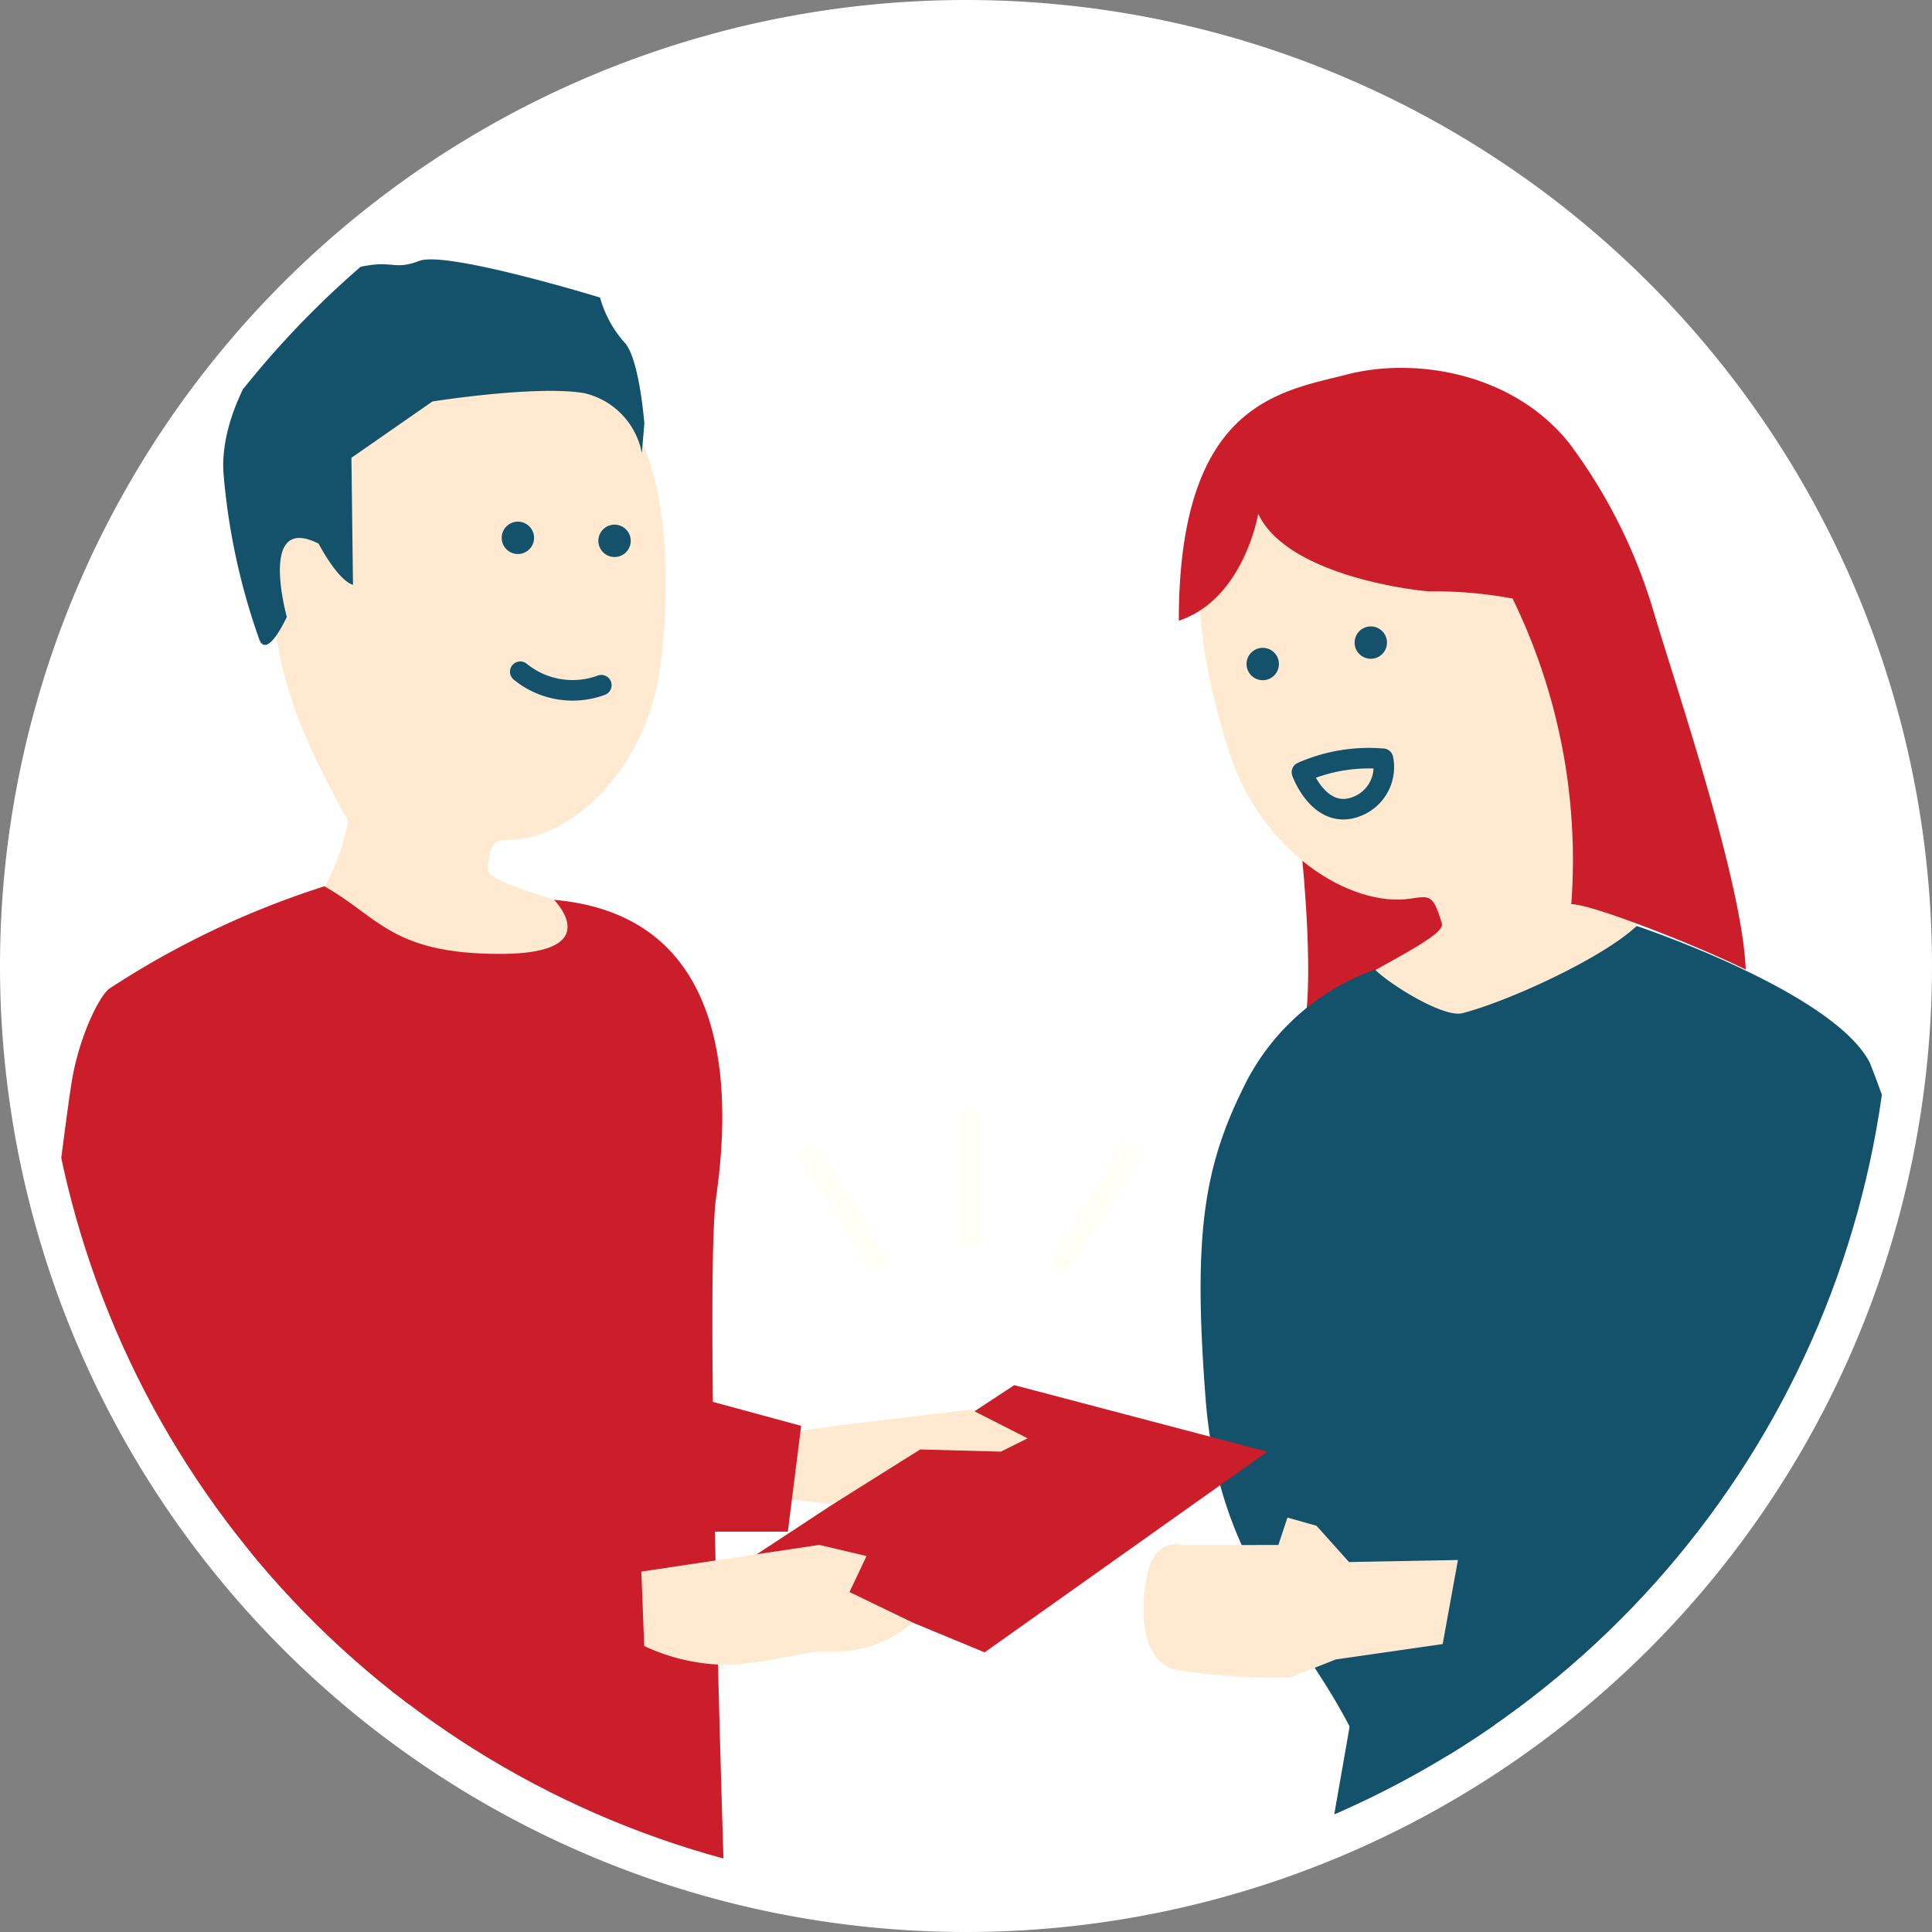 <svg height="94" viewBox="0 0 94 94" width="94" xmlns="http://www.w3.org/2000/svg" xmlns:xlink="http://www.w3.org/1999/xlink"><rect x="0" y="0" width="94" height="94" fill="#808080" stroke="none"/><clipPath id="a"><path d="m45 0a45 45 0 1 1 -45 45 45 45 0 0 1 45-45z" transform="translate(1374.607 163.99)"/></clipPath><g transform="translate(-1372.607 -161.99)"><path d="m45 0a45 45 0 1 1 -45 45 45 45 0 0 1 45-45z" fill="#fff" stroke="#fff" stroke-width="4" transform="translate(1374.607 163.99)"/><g clip-path="url(#a)"><path d="m1435.952 203.649s.686 6.607 0 8.713 7.8-4.356 7.8-4.356l-1.061-3.085z" fill="#cb1d2a"/><path d="m1403.876 320.609h-9.424l4.111 15.7v6.191h17.777s4.491-2.245.561-3.368a72.221 72.221 0 0 0 -10.663-1.683l-1.669-15.322z" fill="#14243c"/><path d="m1392.025 320.609h-9.425l-.94 15.7v6.191h17.776s4.491-2.245.562-3.368a72.244 72.244 0 0 0 -10.663-1.683l3.382-15.322z" fill="#14243c"/><path d="m1397.08 178.264c-7-.831-10.339 3.5-11 9.092s.348 9.017 3.469 14.588a11.049 11.049 0 0 1 -1.379 3.618c.589.484 4.145 5.03 6.392 5.44 1.879.343 6.753-4.291 7.054-4.287-.239-.662-5.354-1.674-5.282-2.413.142-1.467.312-1.417 1.261-1.461 2.852-.135 6.555-3.476 7.163-8.6s.71-14.982-7.678-15.977z" fill="#ffead1"/><circle cx=".788" cy=".788" fill="#14526b" r=".788" transform="translate(1397.016 187.37)"/><circle cx=".788" cy=".788" fill="#14526b" r=".788" transform="translate(1401.719 187.516)"/><path d="m1397.92 194.672a4.031 4.031 0 0 0 3.944.656" fill="none" stroke="#14526b" stroke-linecap="round" stroke-linejoin="round"/><path d="m1386.562 192.005s-.935 2.062-1.333 1.117a31.962 31.962 0 0 1 -1.753-8.169c-.237-4.339 4.531-9.474 6.421-9.926s1.785.156 3.115-.345 8.789 1.784 8.789 1.784a5.545 5.545 0 0 0 1.157 2.152c.753.7 1 3.985 1 3.985l-.124 1.426a3.7 3.7 0 0 0 -2.823-2.915c-2.36-.386-7.365.41-7.365.41l-3.941 2.74.077 6.176s-.613-.053-1.676-2c-2.956-1.494-1.544 3.565-1.544 3.565z" fill="#14526b"/><path d="m1378.528 256.386-1.972 17.748 5.259 63.76h15.333l1.1-9.2 1.315 8.546h11.174l-4.4-71.856-1.514-9z" fill="#ffdc70"/><path d="m1399.563 205.771s2.629 2.63-2.629 2.63-5.9-1.8-8.546-3.289a42.771 42.771 0 0 0 -10.437 4.963c-.471.308-1.426 2.185-1.822 4.351s-2.775 22.083-2.775 22.083l3.889 6.48-1.344 18.653h32.209s-1.314-36.813-.657-41.411 1.023-13.674-7.888-14.46z" fill="#cb1d2a"/><path d="m1440.285 321.5-1.668 15.322a72.105 72.105 0 0 0 -10.664 1.684c-3.925 1.122.562 3.367.562 3.367h17.776v-6.188l4.111-15.7h-9.424" fill="#ffdc70"/><path d="m1452.292 321.5 3.382 15.322a72.116 72.116 0 0 0 -10.665 1.684c-3.925 1.122.562 3.367.562 3.367h17.776v-6.188l-.939-15.7h-9.424" fill="#ffdc70"/><path d="m1436.965 181.033c6.844-2.191 11.017 1.492 12.765 6.956s1.4 9.088-.636 15.261c.489 1.231 2.262 2.807 3.146 3.793-.495.6-4.239 5.393-6.405 6.242-1.812.708-7.588-2.979-7.886-2.917.106-.708 5.028-2.713 4.812-3.439-.424-1.439-.586-1.355-1.543-1.215-2.878.424-7.23-2.2-8.833-7.215s-3.616-14.844 4.58-17.466z" fill="#ffead1"/><g fill="#14526b"><path d="m1452.24 207.043c-1.734 1.616-6.344 3.7-8.487 4.244-.9.227-3.492-1.37-4.244-2.122a11.324 11.324 0 0 0 -6.237 5.405c-2.075 4.071-2.635 7.32-2.008 15.463s4.624 11.191 7.128 16.2c4.382.626 21.356 6.906 21.356 6.906l-2.5-6.886 9.39-.626s2.505-1.879 2.505-8.765-4.062-19.415-5.565-23.172c-1.79-3.464-11.338-6.647-11.338-6.647z"/><circle cx=".788" cy=".788" r=".788" transform="translate(1438.514 192.467)"/><circle cx=".788" cy=".788" r=".788" transform="translate(1433.256 193.509)"/></g><path d="m1429.961 192.19c3.183-1.06 3.862-5.205 3.862-5.205 1.442 3.084 7.906 3.768 8.35 3.777a20.793 20.793 0 0 1 4.027.349 29.027 29.027 0 0 1 2.857 14.871c1.061 0 6.365 2.122 8.487 3.183-.161-4.2-3.261-13.347-4.468-17.368a25.887 25.887 0 0 0 -4.126-8.251c-2.75-3.438-7.509-4.182-10.783-3.341s-8.206 1.376-8.206 11.985z" fill="#cb1d2a"/><path d="m1458.48 245.906s6.173 8.418 7.3 13.473 6.734 63.419 6.734 63.419h-47.7l13.473-76.889z" fill="#14526b"/><path d="m1435.952 199.564a8.078 8.078 0 0 1 3.944-.657 2.056 2.056 0 0 1 -1.379 2.359c-1.745.577-2.565-1.702-2.565-1.702z" fill="none" stroke="#14526b" stroke-linecap="round" stroke-linejoin="round"/><path d="m1463.347 338.023-12.177.656.425-1.4s-7.931.394-8.669 1.84.77 2.759 2.645 2.759h17.776z" fill="#14243c"/><path d="m1446.635 338.023-12.178.656.424-1.4s-7.93.394-8.669 1.84.771 2.759 2.645 2.759h17.778z" fill="#14243c"/><path d="m1409.255 237.723 12.7-8.34 12.312 3.24-13.755 9.761z" fill="#cb1d2a"/><path d="m1436.662 236.227-1.415-.4-.442 1.333-4.648.005s-1.4-.464-1.765 1.583-.088 4 1.307 4.456a28.72 28.72 0 0 0 5.7.392l2.2-.866 5.2-.749.743-4.09-5.3.1z" fill="#ffead1"/><path d="m1386.905 237.084 17.748.658 1.972 6.578-15.775.656s-5.678.644-6.126-.993-3.078-6.899 2.181-6.899z" fill="#cb1d2a"/><path d="m1403.811 238.455 8.656-1.3 2.3.544-.828 1.75 3.077 1.486a5.813 5.813 0 0 1 -4.138 1.4c-1.241-.02-3.388.712-5.184.648a9.575 9.575 0 0 1 -3.743-.907z" fill="#ffead1"/><path d="m1419.858 230.573-6.327.754-4.537.648.648 2.8 3.482.406 4.256-2.669 3.925.106 1.3-.648z" fill="#ffead1"/><path d="m1405.241 229.639 6.346 1.725-.648 5.146h-7.776z" fill="#cb1d2a"/><path d="m0 0 3.24 5.184" fill="none" stroke="#fffff5" stroke-linecap="round" stroke-linejoin="round" transform="translate(1412.002 218.131)"/><path d="m0 5.184 3.24-5.184" fill="none" stroke="#fffff5" stroke-linecap="round" stroke-linejoin="round" transform="translate(1424.313 218.131)"/><path d="m0 0v5.709" fill="none" stroke="#fffff5" stroke-linecap="round" stroke-linejoin="round" transform="translate(1419.777 216.377)"/></g></g></svg>